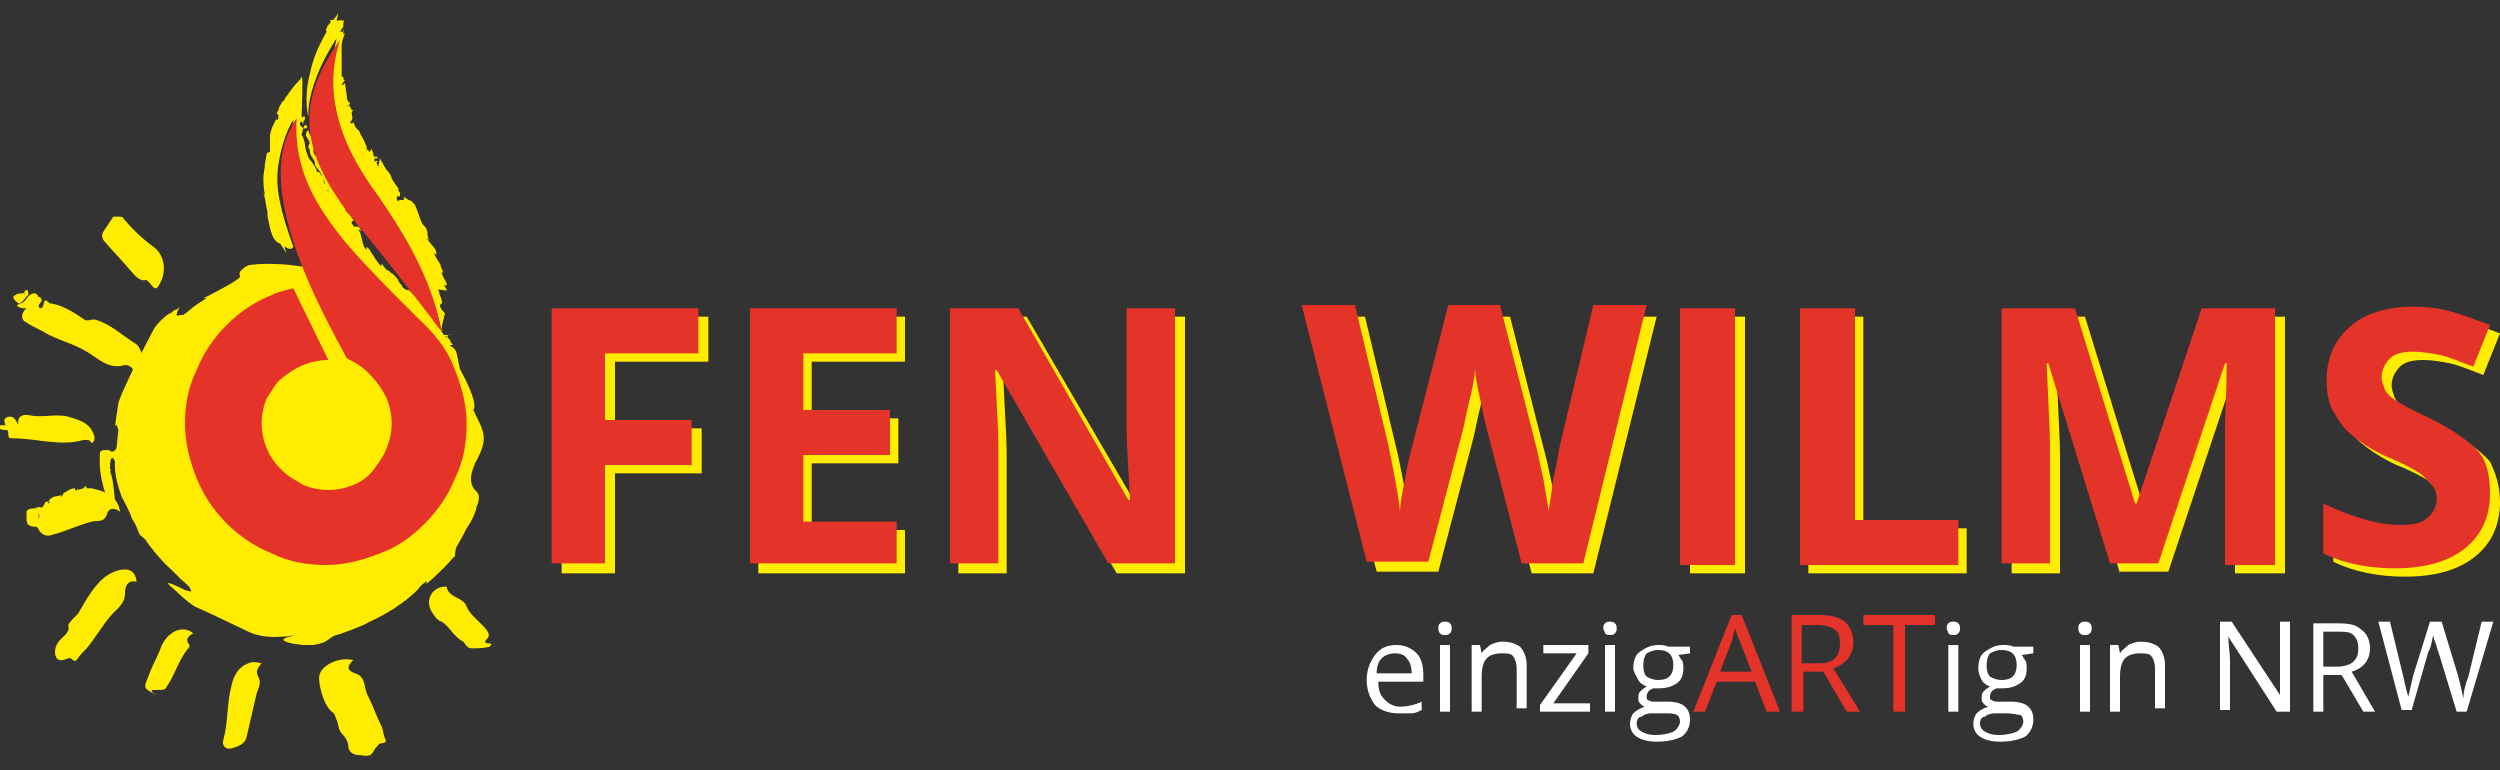 <?xml version="1.0" encoding="utf-8"?>
<!-- Generator: Adobe Illustrator 19.2.0, SVG Export Plug-In . SVG Version: 6.00 Build 0)  -->
<svg version="1.1" baseProfile="basic" id="Ebene_1"
	 xmlns="http://www.w3.org/2000/svg" xmlns:xlink="http://www.w3.org/1999/xlink" x="0px" y="0px" viewBox="0 0 150 46.2"
	 xml:space="preserve">
<rect x="0" y="0" width="150" height="46.2" fill="#333333" stroke="none"/>
<g>
	<g>
		<path fill="#FFEC00" d="M36.9,34.4h-3.2V19h8.8v2.7h-5.6v4h5.2v2.7h-5.2V34.4z"/>
		<path fill="#FFEC00" d="M54.3,34.4h-8.8V19h8.8v2.7h-5.6v3.4h5.2v2.7h-5.2v4h5.6V34.4z"/>
		<path fill="#FFEC00" d="M71.1,34.4H67l-6.7-11.6h-0.1c0.1,2.1,0.2,3.5,0.2,4.4v7.2h-2.9V19h4.1l6.7,11.5h0.1
			c-0.1-2-0.2-3.4-0.2-4.2V19h2.9V34.4z"/>
		<path fill="#FFEC00" d="M95.6,34.4h-3.7l-2.1-8.1c-0.1-0.3-0.2-0.9-0.4-1.8c-0.2-0.9-0.3-1.5-0.3-1.8c0,0.4-0.1,1-0.3,1.8
			c-0.2,0.8-0.3,1.4-0.4,1.8l-2.1,8h-3.7L78.7,19h3.2l2,8.4c0.3,1.5,0.6,2.9,0.7,4c0-0.4,0.1-1,0.3-1.9c0.1-0.8,0.3-1.5,0.4-1.9
			l2.2-8.6h3.1l2.2,8.6c0.1,0.4,0.2,1,0.4,1.8c0.1,0.8,0.3,1.5,0.3,2c0.1-0.5,0.2-1.2,0.3-2c0.2-0.8,0.3-1.5,0.4-2l2-8.4h3.2
			L95.6,34.4z"/>
		<path fill="#FFEC00" d="M101.4,34.4V19h3.3v15.4H101.4z"/>
		<path fill="#FFEC00" d="M108.5,34.4V19h3.3v12.7h6.2v2.7H108.5z"/>
		<path fill="#FFEC00" d="M127.2,34.4l-3.7-12h-0.1c0.1,2.5,0.2,4.1,0.2,4.9v7.1h-2.9V19h4.4l3.6,11.7h0.1l3.9-11.7h4.4v15.4h-3
			v-7.3c0-0.3,0-0.7,0-1.2s0.1-1.6,0.1-3.6h-0.1l-4,12H127.2z"/>
		<path fill="#FFEC00" d="M150,30.1c0,1.4-0.5,2.5-1.5,3.3c-1,0.8-2.4,1.2-4.2,1.2c-1.6,0-3.1-0.3-4.3-0.9v-3c1,0.5,1.9,0.8,2.6,1
			c0.7,0.2,1.4,0.3,2,0.3c0.7,0,1.3-0.1,1.6-0.4c0.4-0.3,0.6-0.7,0.6-1.2c0-0.3-0.1-0.6-0.3-0.8c-0.2-0.2-0.4-0.5-0.7-0.7
			c-0.3-0.2-1-0.6-2-1c-0.9-0.4-1.6-0.9-2.1-1.3c-0.5-0.4-0.8-0.9-1.1-1.4c-0.3-0.5-0.4-1.2-0.4-1.9c0-1.4,0.5-2.4,1.4-3.2
			c0.9-0.8,2.2-1.2,3.8-1.2c0.8,0,1.6,0.1,2.3,0.3c0.7,0.2,1.5,0.5,2.3,0.8l-1,2.5c-0.8-0.3-1.5-0.6-2-0.7c-0.5-0.1-1.1-0.2-1.6-0.2
			c-0.6,0-1.1,0.1-1.4,0.4c-0.3,0.3-0.5,0.7-0.5,1.1c0,0.3,0.1,0.5,0.2,0.8c0.1,0.2,0.3,0.4,0.6,0.6c0.3,0.2,1,0.6,2.1,1.1
			c1.4,0.7,2.4,1.4,3,2.1C149.7,28.3,150,29.1,150,30.1z"/>
	</g>
	<g>
		<path fill="#E4342A" d="M36.3,33.8h-3.2V18.5h8.8v2.7h-5.6v4h5.2v2.7h-5.2V33.8z"/>
		<path fill="#E4342A" d="M53.8,33.8h-8.8V18.5h8.8v2.7h-5.6v3.4h5.2v2.7h-5.2v4h5.6V33.8z"/>
		<path fill="#E4342A" d="M70.6,33.8h-4.1l-6.7-11.6h-0.1c0.1,2.1,0.2,3.5,0.2,4.4v7.2H57V18.5h4.1L67.7,30h0.1
			c-0.1-2-0.2-3.4-0.2-4.2v-7.3h2.9V33.8z"/>
		<path fill="#E4342A" d="M95,33.8h-3.7l-2.1-8.1c-0.1-0.3-0.2-0.9-0.4-1.8c-0.2-0.9-0.3-1.5-0.3-1.8c0,0.4-0.1,1-0.3,1.8
			c-0.2,0.8-0.3,1.4-0.4,1.8l-2.1,8H82l-3.9-15.4h3.2l2,8.4c0.3,1.5,0.6,2.9,0.7,4c0-0.4,0.1-1,0.3-1.9c0.1-0.8,0.3-1.5,0.4-1.9
			l2.2-8.6H90l2.2,8.6c0.1,0.4,0.2,1,0.4,1.8c0.1,0.8,0.3,1.5,0.3,2c0.1-0.5,0.2-1.2,0.3-2c0.2-0.8,0.3-1.5,0.4-2l2-8.4h3.2L95,33.8
			z"/>
		<path fill="#E4342A" d="M100.8,33.8V18.5h3.3v15.4H100.8z"/>
		<path fill="#E4342A" d="M108,33.8V18.5h3.3v12.7h6.2v2.7H108z"/>
		<path fill="#E4342A" d="M126.6,33.8l-3.7-12h-0.1c0.1,2.5,0.2,4.1,0.2,4.9v7.1h-2.9V18.5h4.4l3.6,11.7h0.1l3.9-11.7h4.4v15.4h-3
			v-7.3c0-0.3,0-0.7,0-1.2s0.1-1.6,0.1-3.6h-0.1l-4,12H126.6z"/>
		<path fill="#E4342A" d="M149.4,29.6c0,1.4-0.5,2.5-1.5,3.3c-1,0.8-2.4,1.2-4.2,1.2c-1.6,0-3.1-0.3-4.3-0.9v-3c1,0.5,1.9,0.8,2.6,1
			c0.7,0.2,1.4,0.3,2,0.3c0.7,0,1.3-0.1,1.6-0.4c0.4-0.3,0.6-0.7,0.6-1.2c0-0.3-0.1-0.6-0.3-0.8c-0.2-0.2-0.4-0.5-0.7-0.7
			c-0.3-0.2-1-0.6-2-1c-0.9-0.4-1.6-0.9-2.1-1.3c-0.5-0.4-0.8-0.9-1.1-1.4c-0.3-0.5-0.4-1.2-0.4-1.9c0-1.4,0.5-2.4,1.4-3.2
			c0.9-0.8,2.2-1.2,3.8-1.2c0.8,0,1.6,0.1,2.3,0.3c0.7,0.2,1.5,0.5,2.3,0.8l-1,2.5c-0.8-0.3-1.5-0.6-2-0.7c-0.5-0.1-1.1-0.2-1.6-0.2
			c-0.6,0-1.1,0.1-1.4,0.4c-0.3,0.3-0.5,0.7-0.5,1.1c0,0.3,0.1,0.5,0.2,0.8c0.1,0.2,0.3,0.4,0.6,0.6c0.3,0.2,1,0.6,2.1,1.1
			c1.4,0.7,2.4,1.4,3,2.1C149.2,27.7,149.4,28.6,149.4,29.6z"/>
	</g>
	<g>
		<path fill="#FFFFFF" d="M83.9,42.8c-0.6,0-1.1-0.2-1.4-0.5c-0.3-0.4-0.5-0.9-0.5-1.5c0-0.6,0.2-1.1,0.5-1.5
			c0.3-0.4,0.7-0.6,1.3-0.6c0.5,0,0.9,0.2,1.2,0.5c0.3,0.3,0.4,0.8,0.4,1.3v0.4h-2.7c0,0.5,0.1,0.8,0.4,1.1c0.2,0.2,0.5,0.4,0.9,0.4
			c0.4,0,0.9-0.1,1.3-0.3v0.5c-0.2,0.1-0.4,0.2-0.6,0.2C84.4,42.8,84.1,42.8,83.9,42.8z M83.7,39.2c-0.3,0-0.6,0.1-0.8,0.3
			c-0.2,0.2-0.3,0.5-0.3,0.9h2.1c0-0.4-0.1-0.7-0.3-0.9C84.3,39.3,84,39.2,83.7,39.2z"/>
		<path fill="#FFFFFF" d="M86.3,37.7c0-0.1,0-0.2,0.1-0.3c0.1-0.1,0.2-0.1,0.3-0.1c0.1,0,0.2,0,0.3,0.1c0.1,0.1,0.1,0.2,0.1,0.3
			c0,0.1,0,0.2-0.1,0.3c-0.1,0.1-0.2,0.1-0.3,0.1c-0.1,0-0.2,0-0.3-0.1C86.3,37.9,86.3,37.8,86.3,37.7z M87,42.7h-0.6v-4H87V42.7z"
			/>
		<path fill="#FFFFFF" d="M91,42.7v-2.6c0-0.3-0.1-0.6-0.2-0.7c-0.1-0.2-0.4-0.2-0.7-0.2c-0.4,0-0.7,0.1-0.9,0.3
			c-0.2,0.2-0.3,0.6-0.3,1.1v2.1h-0.6v-4h0.5l0.1,0.5h0c0.1-0.2,0.3-0.3,0.5-0.5c0.2-0.1,0.5-0.2,0.7-0.2c0.5,0,0.8,0.1,1.1,0.3
			c0.2,0.2,0.4,0.6,0.4,1.1v2.6H91z"/>
		<path fill="#FFFFFF" d="M95.3,42.7h-2.9v-0.4l2.2-3.1h-2v-0.5h2.7v0.5l-2.1,3h2.2V42.7z"/>
		<path fill="#FFFFFF" d="M96.2,37.7c0-0.1,0-0.2,0.1-0.3c0.1-0.1,0.2-0.1,0.3-0.1c0.1,0,0.2,0,0.3,0.1c0.1,0.1,0.1,0.2,0.1,0.3
			c0,0.1,0,0.2-0.1,0.3c-0.1,0.1-0.2,0.1-0.3,0.1c-0.1,0-0.2,0-0.3-0.1C96.3,37.9,96.2,37.8,96.2,37.7z M96.9,42.7h-0.6v-4h0.6V42.7
			z"/>
		<path fill="#FFFFFF" d="M101.4,38.8v0.4l-0.7,0.1c0.1,0.1,0.1,0.2,0.2,0.3c0.1,0.1,0.1,0.3,0.1,0.5c0,0.4-0.1,0.7-0.4,0.9
			c-0.3,0.2-0.6,0.3-1.1,0.3c-0.1,0-0.2,0-0.3,0c-0.3,0.1-0.4,0.3-0.4,0.5c0,0.1,0,0.2,0.1,0.2c0.1,0.1,0.2,0.1,0.5,0.1h0.7
			c0.4,0,0.8,0.1,1,0.3c0.2,0.2,0.3,0.4,0.3,0.8c0,0.4-0.2,0.8-0.5,1c-0.4,0.2-0.9,0.3-1.5,0.3c-0.5,0-0.9-0.1-1.2-0.3
			c-0.3-0.2-0.4-0.5-0.4-0.8c0-0.2,0.1-0.5,0.2-0.6c0.2-0.2,0.4-0.3,0.7-0.4c-0.1,0-0.2-0.1-0.3-0.2c-0.1-0.1-0.1-0.2-0.1-0.3
			c0-0.1,0-0.3,0.1-0.4c0.1-0.1,0.2-0.2,0.4-0.3c-0.2-0.1-0.4-0.2-0.5-0.4S98,40.3,98,40.1c0-0.4,0.1-0.8,0.4-1
			c0.3-0.2,0.6-0.4,1.1-0.4c0.2,0,0.4,0,0.6,0.1H101.4z M98.2,43.4c0,0.2,0.1,0.4,0.3,0.5c0.2,0.1,0.4,0.2,0.8,0.2
			c0.5,0,0.9-0.1,1.1-0.2s0.4-0.4,0.4-0.6c0-0.2-0.1-0.4-0.2-0.4c-0.1-0.1-0.4-0.1-0.8-0.1h-0.7c-0.3,0-0.5,0.1-0.6,0.2
			C98.3,43,98.2,43.2,98.2,43.4z M98.6,40c0,0.3,0.1,0.5,0.2,0.6c0.2,0.1,0.4,0.2,0.7,0.2c0.6,0,0.9-0.3,0.9-0.9
			c0-0.6-0.3-0.9-0.9-0.9c-0.3,0-0.5,0.1-0.7,0.2C98.6,39.5,98.6,39.7,98.6,40z"/>
		<path fill="#E4342A" d="M106,42.7l-0.7-1.8H103l-0.7,1.8h-0.7l2.3-5.8h0.6l2.3,5.8H106z M105.1,40.3l-0.7-1.8
			c-0.1-0.2-0.2-0.5-0.3-0.8c-0.1,0.3-0.1,0.5-0.2,0.8l-0.7,1.8H105.1z"/>
		<path fill="#E4342A" d="M108.2,40.3v2.4h-0.7v-5.8h1.6c0.7,0,1.2,0.1,1.6,0.4c0.3,0.3,0.5,0.7,0.5,1.2c0,0.8-0.4,1.3-1.2,1.6
			l1.6,2.6h-0.8l-1.4-2.4H108.2z M108.2,39.8h0.9c0.5,0,0.8-0.1,1-0.3c0.2-0.2,0.3-0.5,0.3-0.9c0-0.4-0.1-0.7-0.3-0.8
			c-0.2-0.2-0.6-0.3-1.1-0.3h-0.9V39.8z"/>
		<path fill="#E4342A" d="M114.3,42.7h-0.7v-5.2h-1.8v-0.6h4.3v0.6h-1.8V42.7z"/>
		<path fill="#FFFFFF" d="M116.8,37.7c0-0.1,0-0.2,0.1-0.3c0.1-0.1,0.2-0.1,0.3-0.1c0.1,0,0.2,0,0.3,0.1c0.1,0.1,0.1,0.2,0.1,0.3
			c0,0.1,0,0.2-0.1,0.3c-0.1,0.1-0.2,0.1-0.3,0.1c-0.1,0-0.2,0-0.3-0.1C116.9,37.9,116.8,37.8,116.8,37.7z M117.5,42.7h-0.6v-4h0.6
			V42.7z"/>
		<path fill="#FFFFFF" d="M122,38.8v0.4l-0.7,0.1c0.1,0.1,0.1,0.2,0.2,0.3c0.1,0.1,0.1,0.3,0.1,0.5c0,0.4-0.1,0.7-0.4,0.9
			c-0.3,0.2-0.6,0.3-1.1,0.3c-0.1,0-0.2,0-0.3,0c-0.3,0.1-0.4,0.3-0.4,0.5c0,0.1,0,0.2,0.1,0.2c0.1,0.1,0.2,0.1,0.5,0.1h0.7
			c0.4,0,0.8,0.1,1,0.3c0.2,0.2,0.3,0.4,0.3,0.8c0,0.4-0.2,0.8-0.5,1c-0.4,0.2-0.9,0.3-1.5,0.3c-0.5,0-0.9-0.1-1.2-0.3
			c-0.3-0.2-0.4-0.5-0.4-0.8c0-0.2,0.1-0.5,0.2-0.6c0.2-0.2,0.4-0.3,0.7-0.4c-0.1,0-0.2-0.1-0.3-0.2c-0.1-0.1-0.1-0.2-0.1-0.3
			c0-0.1,0-0.3,0.1-0.4c0.1-0.1,0.2-0.2,0.4-0.3c-0.2-0.1-0.4-0.2-0.5-0.4c-0.1-0.2-0.2-0.4-0.2-0.7c0-0.4,0.1-0.8,0.4-1
			c0.3-0.2,0.6-0.4,1.1-0.4c0.2,0,0.4,0,0.6,0.1H122z M118.8,43.4c0,0.2,0.1,0.4,0.3,0.5c0.2,0.1,0.4,0.2,0.8,0.2
			c0.5,0,0.9-0.1,1.1-0.2s0.4-0.4,0.4-0.6c0-0.2-0.1-0.4-0.2-0.4s-0.4-0.1-0.8-0.1h-0.7c-0.3,0-0.5,0.1-0.6,0.2
			C118.9,43,118.8,43.2,118.8,43.4z M119.2,40c0,0.3,0.1,0.5,0.2,0.6c0.2,0.1,0.4,0.2,0.7,0.2c0.6,0,0.9-0.3,0.9-0.9
			c0-0.6-0.3-0.9-0.9-0.9c-0.3,0-0.5,0.1-0.7,0.2C119.2,39.5,119.2,39.7,119.2,40z"/>
		<path fill="#FFFFFF" d="M124.7,37.7c0-0.1,0-0.2,0.1-0.3c0.1-0.1,0.2-0.1,0.3-0.1c0.1,0,0.2,0,0.3,0.1c0.1,0.1,0.1,0.2,0.1,0.3
			c0,0.1,0,0.2-0.1,0.3c-0.1,0.1-0.2,0.1-0.3,0.1c-0.1,0-0.2,0-0.3-0.1C124.7,37.9,124.7,37.8,124.7,37.7z M125.4,42.7h-0.6v-4h0.6
			V42.7z"/>
		<path fill="#FFFFFF" d="M129.3,42.7v-2.6c0-0.3-0.1-0.6-0.2-0.7c-0.1-0.2-0.4-0.2-0.7-0.2c-0.4,0-0.7,0.1-0.9,0.3
			c-0.2,0.2-0.3,0.6-0.3,1.1v2.1h-0.6v-4h0.5l0.1,0.5h0c0.1-0.2,0.3-0.3,0.5-0.5c0.2-0.1,0.5-0.2,0.7-0.2c0.5,0,0.8,0.1,1.1,0.3
			c0.2,0.2,0.4,0.6,0.4,1.1v2.6H129.3z"/>
		<path fill="#FFFFFF" d="M137.3,42.7h-0.7l-2.9-4.5h0c0,0.5,0.1,1,0.1,1.4v3h-0.6v-5.3h0.7l2.9,4.4h0c0-0.1,0-0.3,0-0.6
			c0-0.4,0-0.6,0-0.8v-3h0.6V42.7z"/>
		<path fill="#FFFFFF" d="M139.4,40.5v2.2h-0.6v-5.3h1.5c0.7,0,1.1,0.1,1.4,0.4c0.3,0.2,0.5,0.6,0.5,1.1c0,0.7-0.4,1.2-1.1,1.4
			l1.4,2.4h-0.7l-1.3-2.2H139.4z M139.4,40h0.8c0.4,0,0.8-0.1,1-0.3c0.2-0.2,0.3-0.4,0.3-0.8c0-0.4-0.1-0.6-0.3-0.8
			c-0.2-0.2-0.5-0.2-1-0.2h-0.8V40z"/>
		<path fill="#FFFFFF" d="M148,42.7h-0.6l-1.1-3.6c-0.1-0.2-0.1-0.4-0.2-0.6c-0.1-0.2-0.1-0.4-0.1-0.4c-0.1,0.3-0.1,0.7-0.3,1
			l-1,3.5h-0.6l-1.4-5.3h0.7l0.8,3.3c0.1,0.5,0.2,0.9,0.3,1.2c0.1-0.4,0.2-0.9,0.3-1.3l1-3.2h0.7l1,3.3c0.1,0.4,0.2,0.8,0.3,1.3
			c0-0.3,0.1-0.8,0.3-1.3l0.8-3.3h0.7L148,42.7z"/>
	</g>
	<g>
		<path fill="#FFEC00" d="M27.4,21.2c-0.1-0.4-0.4-0.4-0.4-0.5c0,0,0.1,0,0.1,0c0.1,0,0.1,0,0-0.1c-0.1-0.1-0.1-0.2-0.1-0.2
			c0,0,0.2,0.2,0.2,0.2s-0.1-0.1-0.3-0.3c-0.2-0.3,0.3-0.2,0.2-0.2c-0.1,0-0.3,0-0.3,0c-0.1,0-0.1,0-0.2,0c0,0,0.1,0.1,0.2,0.1
			c0,0,0,0.1,0,0.1c0,0-0.1-0.1-0.3-0.4c0,0,0,0,0-0.1c-0.2-0.3-1.2-1.6-1.4-1.8c-0.2-0.3-0.7-0.7-0.7-0.7l0.1,0.1c0,0-0.1,0-0.1,0
			c-0.2-0.1-0.3-0.2-0.3-0.3c0,0-0.1-0.1-0.1-0.1c-0.1-0.1-0.1-0.2-0.1-0.2l0,0c0,0-0.3-0.4-0.4-0.4c0,0-0.2-0.2-0.3-0.2
			c-0.1-0.1-0.3-0.4-0.3-0.4s0,0,0,0.1c0,0.1-0.1,0-0.1,0c-0.1-0.1-0.3-0.4-0.3-0.4c-0.1-0.2-0.3-0.4-0.3-0.5
			c-0.2-0.2-0.2-0.2-0.2-0.2s0,0,0,0.1c0,0,0,0.1,0,0.1c-0.2-0.2-0.2-0.3-0.3-0.7c-0.1-0.4-0.1-0.4-0.2-0.5c0-0.1,0.2,0.1,0.2,0.1
			c-0.2-0.4-0.2-0.3-0.2-0.3c0,0,0,0-0.1,0c0,0,0,0-0.1,0c-0.1,0-0.1-0.1-0.2-0.2c0,0,0-0.1,0-0.1c0.2-0.1,0.1-0.1,0.1-0.1
			c0,0-0.2-0.3-0.2-0.3c0,0-0.1-0.1-0.2-0.2c-0.1-0.1-0.1-0.1-0.1-0.1s0.2-0.1,0-0.2c0,0-0.6-0.9-0.6-0.9c-0.2-0.2-0.6-1.1-0.6-1.1
			c0,0-0.2-0.5-0.2-0.5c0,0,0-0.1-0.1-0.1c0-0.1,0-0.1,0-0.1c0,0-0.1-0.3-0.1-0.3c0,0-0.1,0-0.2-0.1c-0.1-0.1-0.1-0.3-0.1-0.3
			c0.1-0.1,0.2-0.1,0.2-0.1c0,0-0.1-0.6-0.1-0.6c-0.1-0.1-0.1,0-0.1,0c0,0-0.1-0.1-0.1-0.1c-0.2-0.2-0.2-0.4-0.2-0.4
			c0,0-0.1,0.1-0.1,0.1c-0.1,0.3,0,0.3,0,0.3c0,0,0.1,0.2,0.1,0.2c0.1,0.1,0.1,0.1,0.1,0.1c0,0.1,0,0,0,0c-0.1,0-0.1,0-0.1,0
			l0.1,0.1c-0.1,0.1-0.1,0.2-0.1,0.2c0,0.1,0.1,0.2,0.1,0.2c-0.1,0.2,0.3,0.7,0.3,0.7c-0.1,0,0,0,0,0.1c0,0,0,0,0,0.1
			c0,0.1,0.3,0.3,0.4,0.6c0,0.2-0.1,0.1,0.1,0.3c0.1,0.1,0.1,0.2,0.1,0.2c0,0,0,0,0,0c-0.1,0.1,0,0.2,0,0.2c0,0.1,0.1,0.2,0.1,0.2
			c0.1,0,0.1,0,0.1,0c0,0,0,0.1,0,0.1c-0.1-0.1-0.2-0.4-0.2-0.4c-0.1-0.2-0.1-0.4-0.2-0.5c-0.1-0.3-0.2-0.3-0.3-0.3c0,0,0-0.1,0-0.1
			s-0.1-0.2-0.3-0.5c0,0-0.1-0.1-0.1-0.1c-0.2-0.3-0.3-0.8-0.3-0.9c0,0,0,0,0,0c0-0.1-0.1-0.5-0.2-0.6c0,0,0,0,0,0
			c0-0.1,0.1-0.4,0.1-0.4l0.1,0c0,0,0.1,0,0.1,0c0,0,0,0.1,0,0.1c0,0.1,0.1,0.1,0.1,0.1c0,0-0.1,0-0.1-0.1c0-0.1,0-0.1,0-0.1
			c0.1-0.2-0.1-0.2-0.1-0.2c0,0-0.1,0.1-0.1,0.2c0,0-0.1-0.1-0.2-0.2c0,0,0-0.1,0-0.1c0-0.1,0.1-0.1,0.1-0.1
			c0.1,0.2,0.1,0.1,0.1,0.1c0-0.1,0-0.1,0-0.1c0.1-0.1,0.1-0.2,0.1-0.2S18.3,6.9,18.2,7c-0.1,0.1-0.1,0-0.1,0c0-0.4,0.1-2.5,0-2.4
			c0,0.1-0.3,0.4-0.4,0.5c-0.1,0.1-0.6,0.8-0.6,0.8l0,0c0,0,0,0,0,0c0,0.1-0.1,0.1-0.1,0.2c0,0-0.1,0-0.1,0l0,0.1
			c-0.2,0.2-0.2,0.5-0.2,0.5c0,0,0-0.1,0-0.1c0,0-0.1,0.2-0.1,0.2c0,0,0.1,0.1,0.1,0.1s0,0,0,0.1c0,0,0,0,0,0.1
			c0,0.1-0.1,0.1-0.1,0.1l0-0.1c-0.1,0.2-0.4,0.7-0.4,1.1c0,0.4,0,0.9,0,0.9l-0.2,0.1c0,0.1-0.1,0.6-0.1,0.6c0,0.3-0.1,0.6-0.1,0.9
			c0,0.6,0.1,1,0.1,1c0,0-0.1-0.1-0.1-0.1c0.1,0.2,0.1,0.4,0.2,0.9c0.1,0.3,0,0.4,0.1,0.7c0.2,1.1,0.4,1.2,0.5,1.3
			c0.1,0.1,0.2,0.1,0.2,0.1c0.2,0.3,0.4,0.6,0.4,0.6c-0.2-0.5-0.1-0.4-0.1-0.4c0.4,0.3,0.5,0,0.5,0c-0.8-2.2-1.1-3.6-0.9-4.9
			c0.3-1.9,0.9-2.7,0.9-2.7c-0.1,1.6,0.1,2.1,0.1,2.1c0.5,2.1,1.9,4.7,3,5.9c0.5,0.5,1.8,1.5,2.7,2.4c0.6,0.6,1.7,1.7,1.7,1.7
			c1.5,1.4,1.9,2.6,1.9,2.6S28.2,24.8,27.4,21.2z M27.1,21.3c-1.1-2.1-5.3-4.2-5.3-4.2c-3.8-1.7-6.8-1.2-6.8-1.2
			c-0.1,0-0.3,0.1-0.5,0.3c-0.2,0.1-0.1,0.4-0.1,0.4c0,0.2-2.2,1.3-2.2,1.3c0,0,0.2,0,0.2,0c-0.2,0.1-0.8,0.5-0.9,0.6
			c-0.1,0.1-0.5,0.4-0.5,0.4l-0.2,0c-0.2,0.1-0.2,0-0.2,0c0-0.2,0.2-0.5,0.2-0.5s-0.2,0.2-0.3,0.2c-0.1,0-0.2,0.2-0.3,0.2
			c-0.1,0-0.8,0.6-1,1c-0.2,0.4-1.2,2.3-1.2,2.3c0,0.1-0.7,1.4-0.9,2.1c-0.1,0.6-0.2,1.4-0.2,1.4s0.1-0.2,0.1-0.1
			c0,0.1,0.1,0.2,0.1,0.3c0,0.1-0.1,0.9-0.1,1c0,0.1-0.1,0.3-0.3,0.3c0,0-0.2-0.1-0.2-0.1C6.2,27,6,27,6,27.2c0,0.2-0.1,0.9,0.2,2
			c0,0,0.3,1.1,0.5,1.3c0,0,0.2,0.1,0.2-0.1c0,0,0-0.3,0-0.3c0,0-0.1-1.5-0.3-1.8c0,0,0.1,0,0-0.2c0,0,0-0.6,0.1-0.6
			c0,0,0.1-0.1,0.2,0.2c0,0-0.1,0.8,0.4,2.1c0,0,0.6,1.1,0.6,1.3c0.1,0.1,0.4,0.7,0.4,0.8c0,0,0.1,0.2,0.1,0.2c0,0,0.4,0.3,0.4,0.4
			c0,0,0.7,1,1.5,1.7c0,0,0.3,0.3,0.4,0.4s0.2,0.2,0.2,0.2c0,0,0.5,0.4,0.5,0.5s0.3,0.3-0.3,0.1c0,0-1-0.5-1-0.4
			c0,0-0.2-0.1,0.5,0.5c0,0,0.6,0.6,1.1,0.9c0,0,0.9,0.4,1.1,0.5c0,0,1.9,0.9,2.1,1c0.2,0.1,0.9,0.4,2,0.3c0,0,0.5,0,0.7-0.1
			c0,0-0.1,0.1-0.2,0.1c-0.1,0-0.4,0.1-0.4,0.2c0,0,0.1,0.2,1.2,0.3c0,0,0.5,0,0.6,0c0,0,0.6-0.1,0.7-0.2c0,0,0.2-0.1,0.3-0.2
			c0,0,0.3-0.2,0.4-0.2c0.1,0,1.7-0.6,1.8-0.7c0.1-0.1,1.3-0.5,2.6-1.6c0,0,0.5-0.4,0.6-0.6c0,0,0.3-0.3,0.4-0.3c0,0,0.1,0-0.1,0.2
			c0,0,0.3-0.2,1.1-1c0.5-0.5,0.6-0.7,0.7-0.7c0,0,0-0.4,0.1-0.6c0,0,0.3-0.5,0.6-1.1c0,0,0.5-0.7,0.6-1.3c0,0,0.3-0.6,0-0.9
			c-0.7-0.6-0.1-1.6-0.1-1.7c0.9-1.6,0.5-1.9-0.1-3.2c0.4-0.5-1.1-3-1.5-3.7L27.1,21.3z M13.3,33c0,0-0.1-0.2-0.1-0.4
			c0,0-0.2-0.3-0.3-0.3c-0.1-0.1-0.2-0.2-0.3-0.2c0,0-0.1,0-0.1,0c0,0-0.1,0-0.2-0.1l-0.2-0.2C12.1,31.8,12.7,32.6,13.3,33z
			 M26.7,18.8c-0.2-0.2-0.3-0.4-0.3-0.4c0-0.1,0-0.1,0.1-0.2c0.1-0.1-0.2-0.7-0.2-0.7c0,0,0-0.1,0,0c0.2,0.2,0.3,0.5,0-0.1
			c-0.1-0.1,0.6,0.1,0.5,0c-0.1-0.2-0.2-0.4-0.2-0.4s0,0.1,0.1,0.1c0.1,0.1,0.1,0,0.1-0.1c-0.2-0.4-0.3-0.5-0.3-0.7c0-0.1,0-0.1,0,0
			c0,0,0,0,0,0c0,0,0.1,0.1,0.1,0.1c0-0.1-0.2-0.5-0.2-0.5l0.1,0.1c-0.1-0.2-0.4-0.6-0.4-0.7c-0.1-0.1,0-0.1,0-0.1
			c0,0,0.1,0.1,0.1,0.1c0-0.2-0.1-0.4-0.2-0.5c-0.1-0.1-0.4-0.5-0.4-0.5l0.2,0.1c0,0-0.1-0.1-0.1-0.1c-0.1-0.3,0-0.3-0.1-0.5
			c0-0.1-0.1-0.2-0.1-0.2c-0.1-0.1-0.2-0.2-0.2-0.2c0,0,0.1,0.1,0.1,0.1c-0.1-0.1-0.2-0.4-0.2-0.4c-0.2-0.6-0.3-0.8-0.3-0.8
			c-0.2-0.3-0.4-0.3-0.4-0.3c-0.1-0.1-0.3-0.2-0.3-0.2c0.1,0.1,0,0.2,0,0.2c-0.1,0-0.1,0-0.2,0c-0.1,0-0.1,0.1-0.1,0.1
			c-0.1-0.1-0.1-0.2-0.1-0.2c0-0.2,0.1-0.1,0.1-0.1l0,0c0,0,0.1,0,0.1-0.1c0-0.1,0-0.1,0-0.1c0-0.1-0.1-0.1-0.1-0.2
			c0-0.1,0-0.1,0-0.1s-0.3-0.4-0.4-0.6c0-0.1-0.1-0.3-0.3-0.5c-0.2-0.3-0.4-0.7-0.4-0.7L22.7,10l-0.1-0.2c0-0.1,0-0.1,0.1-0.1
			c0,0,0.1,0.1,0.1,0.1c0,0-0.1-0.1-0.1-0.1c-0.1-0.1-0.2,0-0.2,0c-0.1-0.1,0-0.2,0-0.2c0,0,0.1,0,0.1,0c0,0,0,0,0.1,0
			c0,0-0.1-0.1-0.1-0.1v0c0,0,0,0-0.1,0c-0.1,0-0.1-0.1-0.1-0.1c0,0,0-0.1,0-0.1c0,0,0,0,0,0c0,0,0,0,0,0c0,0,0,0,0,0
			c0,0-0.1-0.2-0.1-0.3c0,0-0.1,0.2-0.1,0.2c0,0-0.1,0-0.1-0.1c-0.1-0.1-0.1,0.1-0.1,0.1s0,0,0-0.1c0,0,0-0.1,0-0.2
			C21.8,8.3,21.6,8,21.6,8c0-0.1-0.1-0.2-0.1-0.2c-0.2-0.1-0.3-0.5-0.3-0.5c0,0,0,0.1-0.1,0.1C21,7.4,21,7.3,21,7.3s0.1,0,0.1-0.1
			c0.1-0.1,0-0.3,0-0.4c0-0.1,0.1-0.2,0.1-0.2c0,0,0,0-0.1,0c0,0,0,0-0.1-0.2c-0.1-0.1-0.1-0.1-0.1-0.1s-0.1,0.1-0.1,0.1
			c0,0,0-0.1,0.1-0.1c0.1,0,0.1-0.1,0.1-0.1s0,0-0.1-0.1c-0.1-0.1-0.1-0.4-0.1-0.4c-0.1-0.7-0.1-0.7-0.1-0.7s-0.1,0-0.1,0.1
			c-0.1,0-0.1,0-0.1,0s0.1-0.2,0.2-0.3c0,0,0,0,0,0c-0.1,0-0.1-0.1-0.1-0.1c0,0,0-0.1,0-0.1c0,0-0.1,0-0.1,0c0,0,0-0.1,0-0.1
			c0-0.7,0-0.7,0-0.8c0-0.2,0-0.2,0-0.4c0-0.1,0-0.2,0-0.5C20.5,2.4,20.7,2,20.7,2c-0.1,0.1-0.1,0-0.1,0c0,0,0-0.1,0-0.1
			c0.1-0.1,0-0.1,0-0.1c0,0.1,0,0.1,0,0.1c0,0-0.1,0-0.1,0c0,0-0.1,0-0.1,0c0,0,0.2-0.3,0.2-0.3l0,0c0-0.1,0-0.2,0-0.2
			c0.1-0.2,0-0.2,0-0.2c0,0,0,0.1,0,0.1c0,0-0.1-0.1-0.1-0.1c-0.1,0-0.3,0.1-0.3,0c0,0,0.1-0.4,0.1-0.4c0,0-0.3,0.4-0.3,0.4
			c-0.1,0-0.2,0-0.2,0c0.1,0.1,0,0.2-0.1,0.3c0,0-0.1,0.1-0.1,0.2c-0.1,0.1,0,0.2,0,0.2c-0.4,0.7-0.8,1.5-1,2.5
			c-0.4,1.5-0.1,2.6-0.1,2.6c0,0,0-0.2,0-0.2c0-1,0.5-2.4,1.1-3.5c0.5-0.9,0.6-1,0.6-1C19.8,4,20,5.6,20,5.6c0.2,1.7,0.7,2.8,0.8,3
			c0,0.1,0.5,1.3,1.3,2.4c0.1,0.1,1.1,1.4,2.2,3.3c1.1,1.9,1.7,3.8,1.9,4.4c0.2,0.6,0.3,1.2,0.3,1.2C26.4,19.9,26.7,18.8,26.7,18.8z
			"/>
		<path fill="#FFEC00" d="M2.3,17.8c0.3,0.1,0.2,0.3,0.1,0.4c-0.1,0.1-0.1,0.2,0,0.3c0.1,0,0.2-0.1,0.2-0.2c0.1-0.5,0.2-0.2,0.4-0.1
			c0.8,0.1,1.5,0.6,2.1,1c0.2,0.1,0.4-0.1,0.7,0c0.9,0.3,1.5,0.9,2.3,1.4c0.4,0.2,0.6,1.2,0.4,1.6c-0.1,0.1-0.1,0.3-0.3,0.3
			C8,22.6,8,22.3,8,22.2c-0.1-0.2-0.3-0.3-0.5-0.3c-1,0.3-1.6-0.4-2.3-0.8c-0.8-0.5-1.8-0.7-2.6-1.2c-0.4-0.2-0.8-0.4-1.1-0.6
			c-0.2-0.1-0.3-0.5,0.1-0.8c-0.2,0-0.4,0-0.5-0.1c-0.2-0.1,0-0.1,0.1-0.2c0.3,0,0.4-0.4,0.6-0.5C1.9,17.6,2.2,17.5,2.3,17.8
			c0,0,0,0.1,0,0.1C2.3,17.9,2.3,17.8,2.3,17.8z M19.2,40.4c-0.2,0.4,0.2,1.9,0.7,2.3c0.2,0.1,0.2,0.3,0.3,0.5
			c0.1,0.2,0.1,0.6,0.3,0.8c0.2,0.2,0.4,0.5,0.4,0.8c0,0.3,0.3,0.5,0.6,0.5c0.3,0,0.7,0.2,0.9-0.2c0.1-0.2,0.2-0.3,0.3-0.4
			c0.1-0.2,0.6,0,0.4-0.4c-0.1-0.2-0.1-0.5-0.2-0.7c-0.3-0.6-0.5-1.2-0.8-1.8c-0.3-0.5-0.1-1.2-0.8-1.4c-0.5-0.2-0.5-0.4-0.1-0.8
			C20.3,39.4,19.4,39.9,19.2,40.4z M7.2,34.2c-1,0.2-1.6,1.1-2.1,1.9c-0.1,0.2-0.3,0.5-0.4,0.7c-0.2,0.2-0.6,0.6-0.6,0.7
			c0.1,0.4-0.2,0.6-0.4,0.8c-0.3,0.3-0.4,0.5-0.4,0.9c0.1,0.6,0.5,0.4,0.8,0.3c0.2-0.1,0.3,0.3,0.5,0.1c0.2-0.3,0.4-0.5,0.6-0.7
			c0.5-0.6,0.9-1.3,1.4-1.9c0.3-0.4,0.9-0.7,0.9-1.4c0-0.5,0.2-0.8,0.7-0.7C8.1,34.2,7.7,34.1,7.2,34.2z M4.6,29.4L4.6,29.4
			c0,0,0,0.1,0,0.1c-0.1,0-0.1-0.1-0.1-0.2c-0.3,0-0.5,0.2-0.7,0.3c-0.1,0.4-0.5,0.3-0.8,0.4l0,0c0,0.1,0,0.2-0.1,0.2
			c-0.1,0-0.1,0-0.1-0.1c-0.2,0-0.1,0.5-0.5,0.3c0,0-0.1,0.1-0.1,0.1c-0.3,0-0.7,0-0.6,0.4c0,0.3-0.1,0.7,0.5,0.7
			c0.2,0,0.2,0.2,0.3,0.3c0.2,0.2,0.4,0.3,0.7,0.2c0.8-0.2,1.6-0.6,2.4-0.8c0.3-0.1,0.7,0.1,0.9-0.4c0.1-0.4,0.4-0.5,0.8-0.2
			c-0.1-0.8-0.7-1.2-1.7-1.4l-0.1,0l-0.1,0c-0.1,0-0.2,0-0.3,0C4.7,29.4,4.6,29.4,4.6,29.4z M2.2,30.7c0.2,0.2,0.2,0.3,0.1,0.4
			C2.2,31,2.2,30.9,2.2,30.7z M6.8,13c-0.2,0.3-0.4,0.6-0.6,0.9c-0.1,0.2-0.1,0.3,0,0.5c0.5,0.6,1.1,1.2,1.6,1.8
			c0.3,0.3,0.5,0.7,1,0.6C8.9,16.9,9,17,9,17c0.3,0.4,0.4,0.4,0.6,0c0.4-0.7,0.3-1.7-0.4-2.2c-0.7-0.5-1.3-1.1-1.8-1.7
			C7.4,13,7.2,13,7.1,13C7,13,6.8,13,6.8,13z M0.6,25c-0.3,0-0.4,0.2-0.3,0.4c0.1,0.3-0.4-0.1-0.3,0.3c0,0.1,0.3,0.1,0.4,0.1
			c0.1,0,0.1,0.2,0.1,0.3c0,0.2,0.1,0.2,0.3,0.2c1.4,0,2.8,0.5,4.2,0.1c0.1,0,0.2,0,0.3,0c0.1,0,0.2,0.3,0.3,0.1
			c0.1-0.1,0.1-0.3,0-0.5c-0.3-0.7-0.9-0.8-1.5-1c-0.8-0.2-1.6,0.1-2.4-0.1c-0.1,0-0.7-0.1-0.6,0.6C0.9,25.1,0.8,25,0.6,25z
			 M14.9,39.8c-0.6,0.2-0.9,0.8-1,1.3c-0.3,1.1-0.2,2.2-0.5,3.3c-0.1,0.3,0.1,0.6,0.5,0.5c0.3-0.1,0.8-0.2,0.9-0.7
			c0.2-0.9,0.4-1.7,0.6-2.6c0.1-0.3,0.3-0.6,0.1-1c-0.2-0.3,0-0.6,0.2-0.8C15.3,39.7,15.1,39.7,14.9,39.8z M29.2,37.8
			c-0.4-0.5-1-0.9-1.2-1.4c-0.2-0.6-1.1-0.5-1.2-1.2c0,0-0.1,0-0.2,0c-0.7,0.1-1.1,0.8-0.7,1.5c0.2,0.3,0.3,0.5,0.6,0.6
			c0.5,0.3,0.7,0.9,1.3,1.2c0.1,0.1,0.2,0.4,0.5,0.4c0.4,0,0.7,0,1.1-0.1c0,0,0-0.1,0.1-0.1c-0.1-0.2-0.3,0-0.4-0.2
			C29.2,38.3,29.5,38.2,29.2,37.8z M9.4,41.7c-0.1-0.1-0.3-0.1-0.3-0.3c0.8,0,0.8,0,0.9-0.2c0.5-0.7,0.7-1.6,1.3-2.3
			c0.1-0.1,0.1-0.2,0-0.3c-0.2-0.3,0.1-0.5,0.3-0.6c-0.7-0.6-1.7,0-2,1c-0.2,0.5-0.5,1-0.7,1.6C8.6,41.3,8.6,41.3,9.4,41.7L9.4,41.7
			z M1.6,17.4c-0.1,0-0.1,0.1-0.2,0.2c0,0,0.1,0,0.1,0c0,0,0,0,0,0.1c0,0,0-0.1-0.1-0.1c-0.2,0-0.4,0-0.6,0.2
			C0.8,18,1,18.1,1.1,18.2c0.3,0,0.4-0.4,0.6-0.5C1.7,17.6,1.7,17.4,1.6,17.4z M2.9,30.1c0.3,0,0.7,0.1,0.8-0.4
			C3.5,29.8,3.1,29.7,2.9,30.1z M2.7,30.2c0,0.1,0,0.1,0.1,0.1c0.1,0,0.1-0.1,0.1-0.2C2.8,30.1,2.7,30.1,2.7,30.2z M5.1,29.1
			c0,0.1,0,0.1-0.1,0.2l0.1,0l0.1,0C5.2,29.2,5.1,29.2,5.1,29.1z M4.5,29.4c0,0.1,0,0.1,0.1,0.2c0,0,0-0.1,0.1-0.1
			C4.5,29.4,4.5,29.4,4.5,29.4z M4.7,29.3c0,0-0.1,0.1-0.1,0.1C4.6,29.4,4.7,29.4,4.7,29.3z M2.3,17.8C2.3,17.8,2.3,17.9,2.3,17.8
			C2.3,17.9,2.3,17.8,2.3,17.8L2.3,17.8z M2.2,30.4c0,0-0.1,0.1-0.1,0.1C2.1,30.5,2.2,30.5,2.2,30.4z M2.2,30.7c0,0.2,0,0.3,0.1,0.4
			C2.3,31,2.4,30.9,2.2,30.7z M1.5,17.6C1.5,17.6,1.5,17.7,1.5,17.6c0.1,0.1,0.1,0.1,0.1,0C1.5,17.6,1.5,17.6,1.5,17.6L1.5,17.6z"/>
		<path fill="#E5332A" d="M19.7,21.6c-0.5,0-1,0.1-1.5,0.3c-0.5,0.2-0.9,0.5-1.3,0.8c-0.4,0.3-0.6,0.8-0.9,1.2
			c-0.2,0.5-0.3,1-0.3,1.5c0,0.5,0.1,1,0.3,1.5c0.2,0.5,0.5,0.9,0.9,1.3c0.4,0.4,0.8,0.6,1.3,0.9c0.5,0.2,1,0.3,1.5,0.3
			c0.5,0,1-0.1,1.5-0.3c0.5-0.2,0.9-0.5,1.2-0.9c0.3-0.4,0.6-0.8,0.8-1.3c0.2-0.5,0.3-1,0.3-1.5c0-0.5-0.1-1-0.3-1.5
			c0,0-0.7-1.6-2.2-2.3c-0.2-0.1-0.2-0.1-0.3-0.3c-1.1-2.1-5.5-9.7-3.2-13.7c0-0.1,0.1-0.2,0.3-0.5c-0.2,3.1,1.2,5.3,2.9,7.4
			c1.4,1.7,4.8,5,4.8,5c0.8,0.8,1.4,1.6,1.8,2.7c0.4,1,0.7,2.1,0.7,3.2c0,1.2-0.2,2.3-0.7,3.3c-0.4,1-1,1.9-1.8,2.7
			c-0.8,0.8-1.6,1.4-2.7,1.8c-1,0.4-2.1,0.7-3.2,0.7c-1.2,0-2.3-0.2-3.3-0.7c-1-0.4-1.9-1-2.7-1.8c-0.8-0.8-1.4-1.7-1.8-2.7
			c-0.4-1-0.7-2.1-0.7-3.3c0-1.1,0.2-2.2,0.7-3.2c0.4-1,1-1.9,1.8-2.7c0.8-0.8,1.7-1.4,2.7-1.8c0.4-0.2,0.9-0.3,1.3-0.4L19.7,21.6z
			 M20.4,12.1c0.4,0.6,0.9,1.2,1.4,1.8c1.4,1.7,2.7,3.4,4.1,5.2c0.1,0.2,0.3,0.4,0.6,0.8c-0.1-0.5-0.2-0.7-0.2-0.9
			c-0.7-2.8-2.2-5.2-3.8-7.5c-1.9-2.7-3.2-5.6-2.1-9.1C17.9,5.9,18,8.6,20.4,12.1z"/>
	</g>
</g>
</svg>
